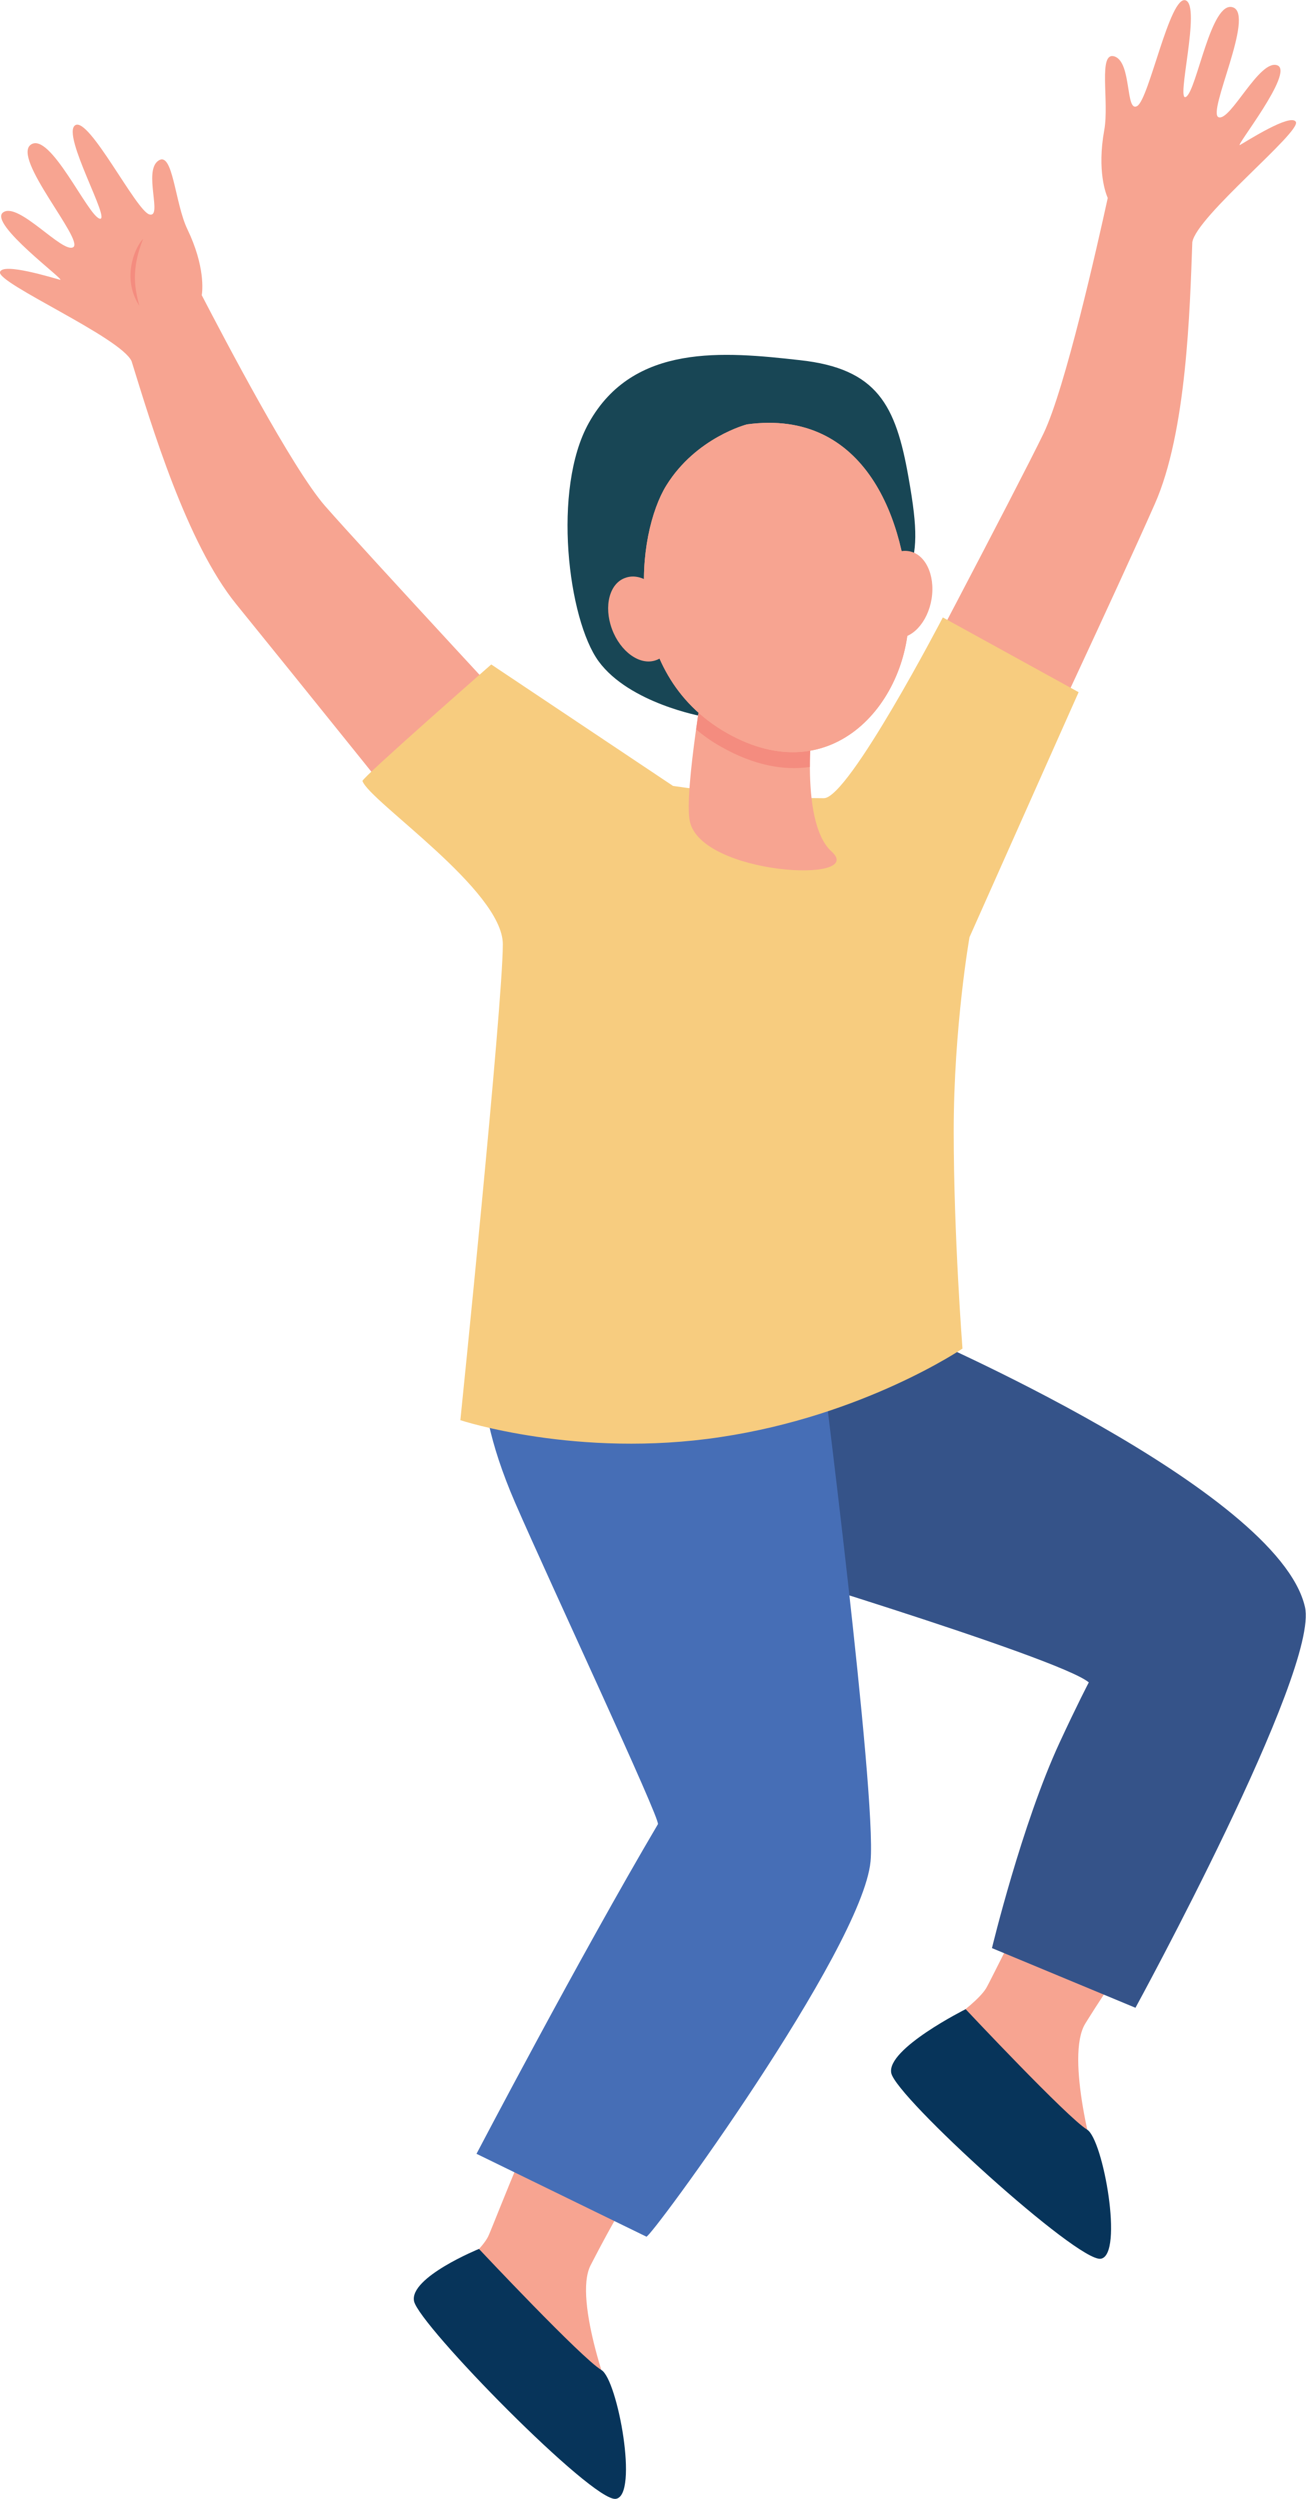   <svg version="1.1" xmlns="http://www.w3.org/2000/svg" xmlns:xlink="http://www.w3.org/1999/xlink" x="0px" y="0px" viewBox="0 0 372.2 711.9" style="enable-background:new 0 0 372.2 711.9;" xml:space="preserve">
   <g>
    <path style="fill:#184655;" d="M167.8,120.5c-10.5,18.8-5.9,56,2.8,67.9c8.8,12,29.6,15.7,29.6,15.7l30.6,9.4
		c0,0,22-30.4,28.1-49.6c2.4-7.4,2.8-12.3,0-28c-3.6-20.4-8.8-30.9-31-33.3C206.4,100.2,180.5,97.7,167.8,120.5z">
    </path>
    <path style="fill:#F7A491;" d="M265.5,170.6c-1.1,6.8-5.8,11.8-10.5,11.1c-4.8-0.7-7.7-6.8-6.7-13.6c1.1-6.8,5.8-11.8,10.5-11.1
		C263.6,157.6,266.6,163.7,265.5,170.6z">
    </path>
    <path style="fill:#F7A491;" d="M139.1,637.2c-3,5.9-17.6,16.2-17.6,16.2c12.4,14.8,52.3,46.2,52.3,46.2s5-5.2,2.8-10
		c-2.3-4.8-13.3-34.4-8.3-44.2c1.3-2.5,10.9-21.5,19.3-32c-11.2-3.8-22-9.2-32.4-14C148.6,612.9,140.1,635.2,139.1,637.2z">
    </path>
    <path style="fill:#07345A;" d="M136.5,640.7c0,0,29.3,31.2,34.9,34.5c4.6,2.7,10.7,35.8,4.1,36.7c-6.6,1-56-49.4-57.5-56.3
		C116.6,648.8,136.5,640.7,136.5,640.7z">
    </path>
    <path style="fill:#F7A491;" d="M281,566.5c-3.6,5.7-19,15.1-19,15.1c11.1,15.5,48,49.3,48,49.3s5.5-4.9,3.7-9.8
		s-10.2-35.2-4.4-44.6c1.5-2.4,12.8-20.7,22.1-30.7c-10.8-4.5-21.1-10.5-31.1-16C292.6,542.9,282.2,564.6,281,566.5z">
    </path>
    <path style="fill:#07345A;" d="M275.2,572.4c0,0,29,30.9,34.6,34.3c4.6,2.7,10.5,35.8,3.9,36.8s-58.3-46-59.7-52.9
		C252.6,583.7,275.2,572.4,275.2,572.4z">
    </path>
    <path style="fill:#355389;" d="M261.1,379.9c0,0,103.1,44.3,110.8,77.9c4.2,18.1-48.3,114.2-48.3,114.2l-40.9-17
		c0,0,8.5-35.3,19.3-58.6c5-10.8,8.3-17.1,8.3-17.1c-8.4-7.1-105.4-36.3-105.4-36.3l17.3-57.4L261.1,379.9z">
    </path>
    <path style="fill:#466EB6;" d="M139.9,379.9c0,0-8.3,13.1,6.9,48.2c10,23,41.5,90.3,40.7,91.6c-22.3,37.8-51.7,93.9-51.7,93.9
		l48.4,23.6c0.7,1.2,61.5-81.8,63.9-106.9c1.8-19.2-14.4-146.2-14.4-146.2L139.9,379.9z">
    </path>
    <g>
     <path style="fill:#F7A491;" d="M92.6,144.1c-9.4-10.8-28.6-47.5-35.1-60c0.2-1.2,1-8.2-4.1-18.8c-3.6-7.5-4.1-22.5-8.3-19.5
			c-4.3,3,1.3,16.3-2.5,15.3S25.3,33,21.4,35.7s10.4,27.5,7,26.6S14.3,37.4,8.8,41.2s15.1,27.1,12.1,29.2c-3,2-15.6-13-20-9.9
			s18.2,19.7,16.2,19.2S0.8,74.7,0,77.5c-0.9,3.2,34.4,18.6,37.5,25.4l0,0c5.7,18.4,15.7,51.8,29.8,69.2
			c17.3,21.3,55.3,68.6,55.3,68.6l34.6-26.2C157.2,214.4,103.8,156.9,92.6,144.1z">
     </path>
     <path style="fill:#F7A491;" d="M297.4,123.5c6.2-12.9,15.3-53.4,18.3-67.1c-0.5-1.1-3.1-7.7-1-19.3c1.5-8.2-1.9-22.7,3-21
			c4.9,1.8,3,16.1,6.4,14.1s9.3-31.7,13.8-30.1S335,29.4,338,27.6c3.1-1.8,7.1-27.7,13.4-25.5s-7.5,30.1-4.1,31.3
			s11.6-16.6,16.7-14.8s-12.4,23.7-10.6,22.7s14.4-9.1,15.9-6.6C371,37.5,341,61.6,339.8,69l0,0c-0.7,19.2-1.6,54.1-10.7,74.6
			c-11.1,25.1-36.9,80-36.9,80l-38.8-15.7C253.4,208.2,290,138.8,297.4,123.5z">
     </path>
     <path style="fill:#F48C7F;" d="M40.8,68c-1.4,1.6-2.3,3.6-2.9,5.6c0,0.4-2.5,6.8,1.8,13.5C38.5,82.4,37.2,77.1,40.8,68z">
     </path>
    </g>
    <path style="fill:#F7CC7F;" d="M140,189.3c0,0-37,32.4-36.7,33.2c2,5.8,40,31.1,40,46.5c0,17.4-12.1,135.6-12.1,135.6
		s33.4,11,74.2,4.8c40.8-6.1,68.9-25.2,68.9-25.2s-2.5-32.2-2.5-61.9c0-29.7,4.5-55.3,4.5-55.3l31.1-69.8l-38.7-21.3
		c0,0-26.8,51.5-33.9,51.5c-20.1,0-43-3.5-43-3.5L140,189.3z">
    </path>
    <path style="fill:#F7A491;" d="M231.9,201.5c0,0-4.6,32.4,5.1,41.1c10.2,9.2-37.1,6.7-40.4-8.6c-1.8-8.3,4.7-44.7,4.7-44.7
		L231.9,201.5z">
    </path>
    <path style="fill:#F48C7F;" d="M201.3,189.4l30.6,12.1c0,0-1.1,7.9-1.1,17c-7.5,1.1-16-0.5-25.2-5.7c-2.7-1.5-5.1-3.2-7.2-5
		C199.7,198,201.3,189.4,201.3,189.4z">
    </path>
    <path style="fill:#F7A491;" d="M212.9,120.9c0,0-14.5,3.7-23,17.4s-13.2,53.2,17.2,70.5s52.5-9.5,51.9-34.8
		C258.4,148.7,246.8,116.3,212.9,120.9z">
    </path>
    <path style="fill:#F7A491;" d="M212.9,120.9c0,0-14.5,3.7-23,17.4s-13.2,53.2,17.2,70.5s52.5-9.5,51.9-34.8
		C258.4,148.7,246.8,116.3,212.9,120.9z">
    </path>
    <path style="fill:#F7A491;" d="M190.8,173.5c2.4,6.5,0.7,13.1-3.9,14.6c-4.5,1.6-10.1-2.4-12.5-8.9s-0.7-13.1,3.9-14.6
		C182.8,163,188.4,167,190.8,173.5z">
    </path>
   </g>
  </svg>

